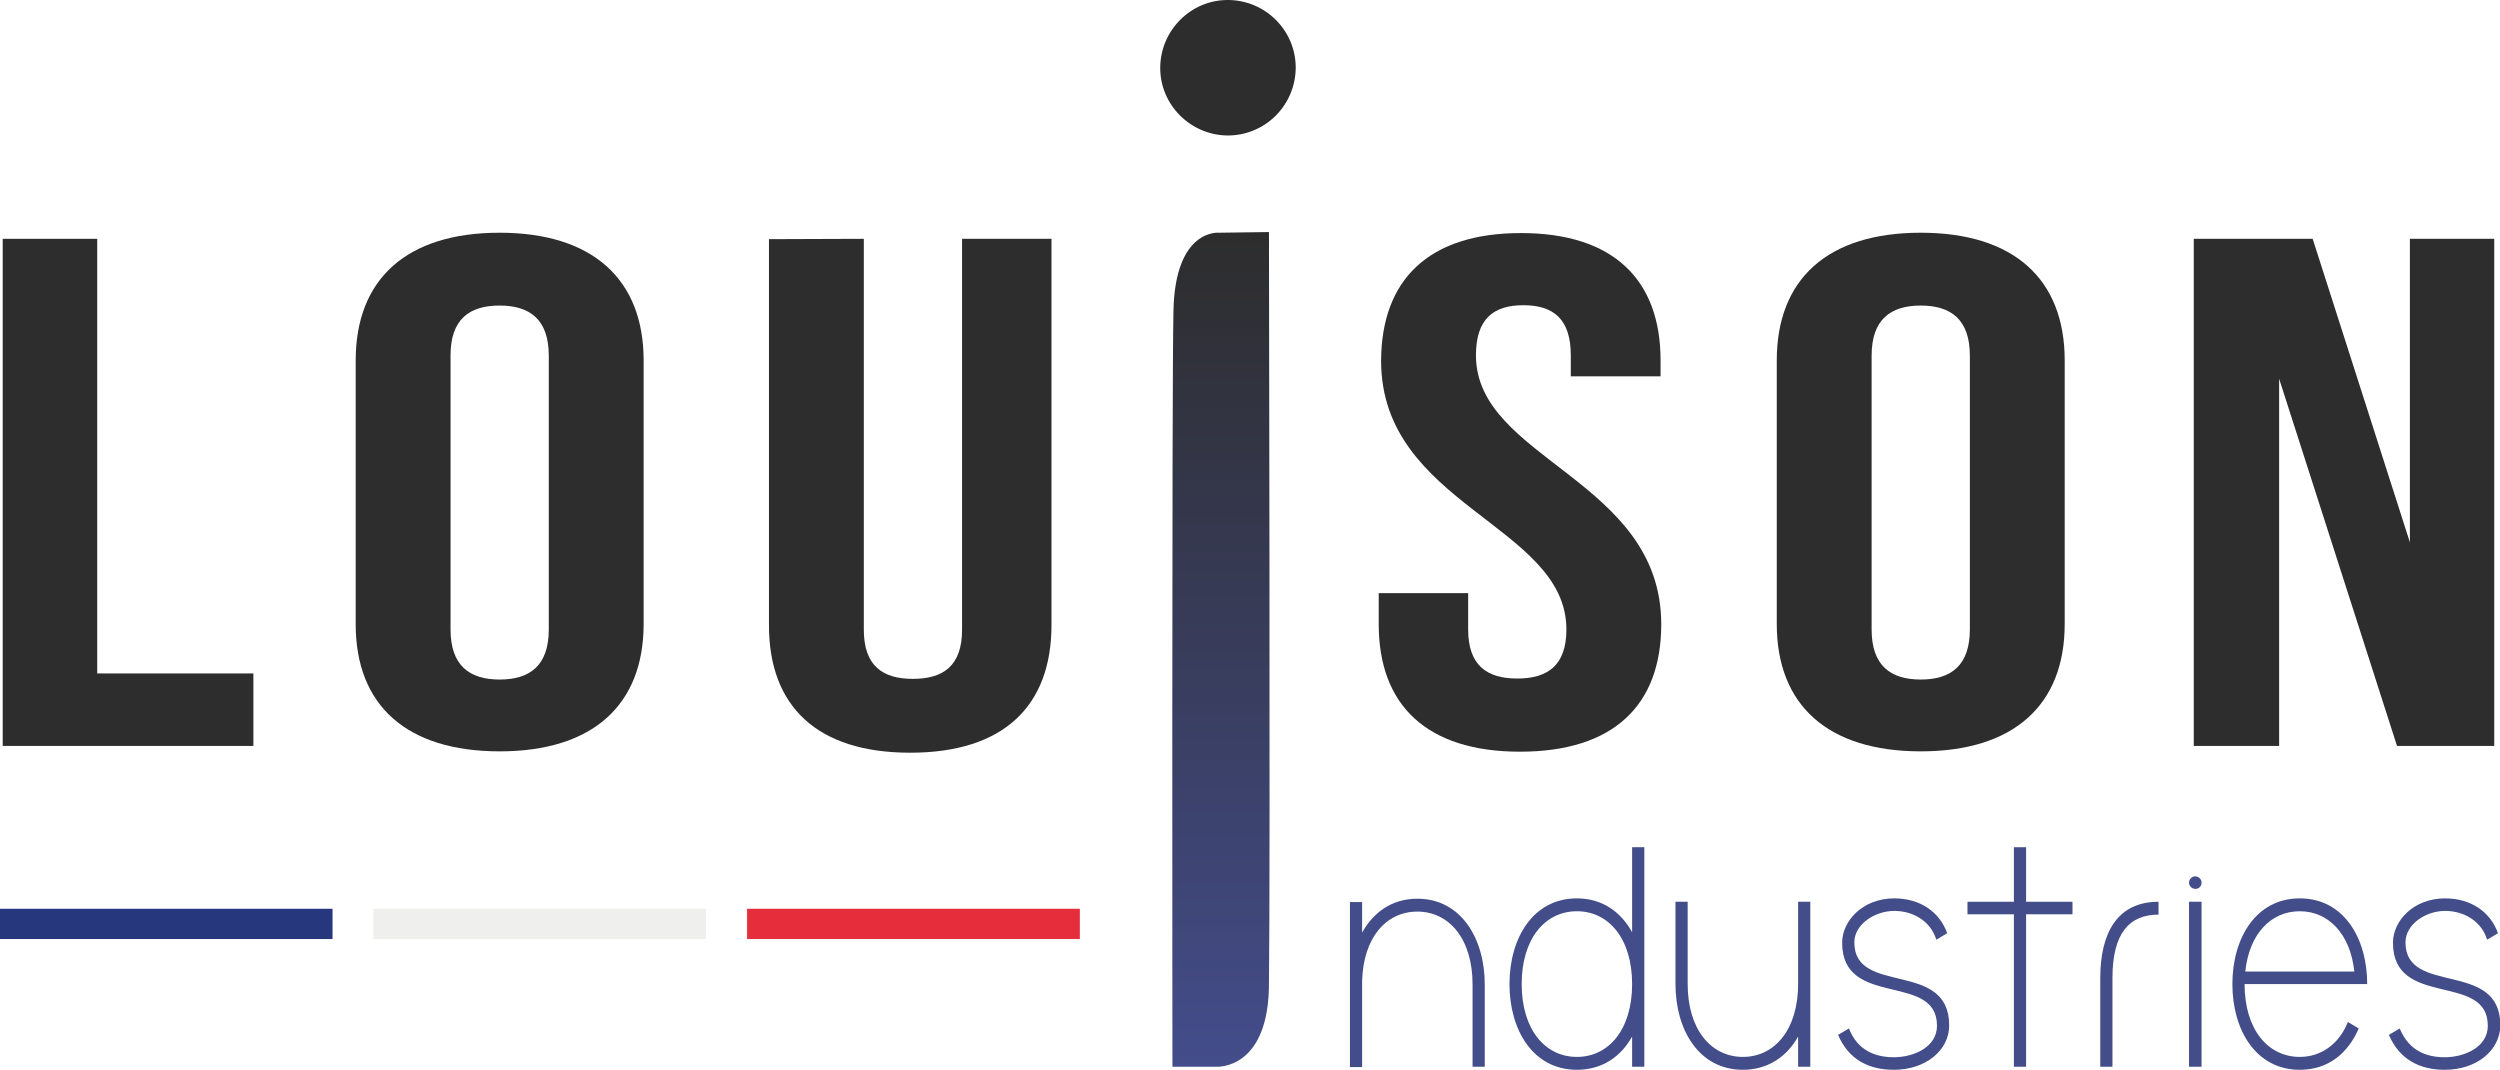 <?xml version="1.0" encoding="utf-8"?>
<!-- Generator: Adobe Illustrator 25.1.0, SVG Export Plug-In . SVG Version: 6.00 Build 0)  -->
<svg version="1.1" id="Calque_1" xmlns="http://www.w3.org/2000/svg" xmlns:xlink="http://www.w3.org/1999/xlink" x="0px" y="0px"
	 width="738px" height="315.8px" viewBox="0 0 738 315.8" style="enable-background:new 0 0 738 315.8;" xml:space="preserve">
<style type="text/css">
	.st0{fill:#2D2D2D;}
	.st1{fill:#EFEFEE;}
	.st2{fill:#E52D3B;}
	.st3{fill:#434D8A;}
	.st4{fill:#26377E;}
	.st5{fill:url(#SVGID_1_);}
</style>
<path class="st0" d="M362.4,40c-11-0.1-20-9.1-19.9-20.1s9.1-20,20.1-19.9c11,0.1,19.9,9,19.9,20C382.4,31.1,373.5,40,362.4,40
	C362.4,40,362.4,40,362.4,40"/>
<rect x="110.3" y="268.3" class="st1" width="98.1" height="8.9"/>
<rect x="220.6" y="268.3" class="st2" width="98.1" height="8.9"/>
<path class="st3" d="M438.3,314.9h-3.6v-24.3c0-13.4-6.9-21.5-16.3-21.5c-9.2,0-16,7.7-16.3,20.6v25.3h-3.6v-48.7h3.6v9
	c3.3-5.9,8.7-10,16.3-10c13,0,19.9,11.9,19.9,25.3L438.3,314.9"/>
<path class="st3" d="M465.5,269c-9.4,0-16.3,8.1-16.3,21.5s6.9,21.5,16.3,21.5s16.3-8.1,16.3-21.5S474.9,269,465.5,269 M465.5,315.8
	c-13,0-19.9-11.8-19.9-25.3s6.9-25.3,19.9-25.3c7.5,0,13,4,16.3,10v-25.1h3.6v64.8h-3.6v-8.9C478.5,311.9,473,315.8,465.5,315.8"/>
<path class="st3" d="M514.5,315.8c-13,0-19.9-11.8-19.9-25.3v-24.3h3.6v24.3c0,13.4,6.9,21.5,16.3,21.5s16.3-8.1,16.3-21.5v-24.3
	h3.6v48.7h-3.6v-8.9C527.5,311.9,521.9,315.8,514.5,315.8"/>
<path class="st3" d="M559.1,315.8c-7.6,0-13.4-3.1-16.5-10.3l3.2-1.9c2.6,6.6,7.9,8.5,13.3,8.5c5.7,0,12.7-2.9,12.7-9.3
	c0-15.9-28-5-28-24.5c0-6.4,6-13.1,15.4-13.1c7.6,0,13.4,4,15.6,10.3l-3.2,1.9c-1.7-5.6-7-8.5-12.4-8.5c-5.7,0-11.8,3.9-11.8,9.3
	c0,15.9,28,5,28,24.5C575.4,310.1,568.4,315.8,559.1,315.8"/>
<polygon class="st3" points="598.1,314.9 594.5,314.9 594.5,269.9 580.8,269.9 580.8,266.2 594.5,266.2 594.5,250.1 598.1,250.1 
	598.1,266.2 611.8,266.2 611.8,269.9 598.1,269.9 "/>
<path class="st3" d="M623.6,314.9H620v-26.2c0-13.4,5.1-22.5,17.2-22.5v3.8c-8.5,0-13.6,5.3-13.6,18.7L623.6,314.9"/>
<path class="st3" d="M648.1,262.4c-1,0-1.9-0.8-1.9-1.8c0-1,0.8-1.9,1.8-1.9s1.9,0.8,1.9,1.8c0,0,0,0,0,0.1
	C649.9,261.6,649.1,262.4,648.1,262.4C648.1,262.4,648.1,262.4,648.1,262.4 M649.9,314.9h-3.7v-48.7h3.7V314.9z"/>
<path class="st3" d="M678.9,269c-8.5,0-14.9,6.6-16.1,17.8H695C693.8,275.6,687.3,269,678.9,269 M678.9,315.8
	c-13,0-19.9-11.8-19.9-25.3s6.9-25.3,19.9-25.3s19.9,11.8,19.9,25.3h-36.2c0,13.4,6.9,21.5,16.3,21.5c6.3,0,11.6-3.8,14.2-10.3
	l3.2,1.9C693.2,310.8,687.4,315.8,678.9,315.8"/>
<path class="st3" d="M721.7,315.8c-7.5,0-13.4-3.1-16.5-10.3l3.2-1.9c2.7,6.6,7.9,8.5,13.3,8.5c5.7,0,12.7-2.9,12.7-9.3
	c0-15.9-28-5-28-24.5c0-6.4,6-13.1,15.4-13.1c7.6,0,13.4,4,15.6,10.3l-3.2,1.9c-1.7-5.6-7-8.5-12.4-8.5c-5.7,0-11.7,3.9-11.7,9.3
	c0,15.9,28,5,28,24.5C738,310.1,731.1,315.8,721.7,315.8"/>
<rect y="268.3" class="st4" width="98.1" height="8.9"/>
<rect x="110.3" y="268.3" class="st1" width="98.1" height="8.9"/>
<rect x="220.6" y="268.3" class="st2" width="98.1" height="8.9"/>
<rect y="268.3" class="st4" width="98.1" height="8.9"/>
<polygon class="st0" points="0.8,70.5 28.7,70.5 28.7,198.8 74.8,198.8 74.8,220.2 0.8,220.2 "/>
<path class="st0" d="M105,106.4c0-24,15-37.7,42.5-37.7S190,82.5,190,106.4v77.8c0,23.9-15,37.6-42.5,37.6S105,208.2,105,184.3
	V106.4z M133,185.8c0,10.7,5.6,14.8,14.5,14.8s14.5-4.1,14.5-14.8v-80.8c0-10.7-5.6-14.8-14.5-14.8S133,94.2,133,104.9V185.8z"/>
<path class="st0" d="M255,70.5v115.4c0,10.7,5.6,14.5,14.5,14.5s14.5-3.8,14.5-14.5V70.5h26.4v114c0,24-14.2,37.7-41.7,37.7
	s-41.7-13.7-41.7-37.6v-114L255,70.5z"/>
<path class="st0" d="M449,68.8c27.2,0,41.2,13.7,41.2,37.6v4.7h-26.5v-6.2c0-10.7-5.1-14.8-14-14.8s-14,4.1-14,14.8
	c0,30.8,54.7,36.6,54.7,79.4c0,24-14.2,37.6-41.7,37.6S407,208.2,407,184.3v-9.2h26.4v10.7c0,10.7,5.6,14.5,14.5,14.5
	s14.5-3.8,14.5-14.5c0-30.8-54.7-36.6-54.7-79.3C407.8,82.5,421.8,68.8,449,68.8"/>
<path class="st0" d="M524.5,106.4c0-24,15-37.7,42.5-37.7s42.5,13.7,42.5,37.7v77.8c0,23.9-15,37.6-42.5,37.6s-42.5-13.7-42.5-37.6
	V106.4z M552.5,185.8c0,10.7,5.6,14.8,14.5,14.8s14.5-4.1,14.5-14.8v-80.8c0-10.7-5.6-14.8-14.5-14.8s-14.5,4.1-14.5,14.8V185.8z"/>
<polygon class="st0" points="672.8,111.8 672.8,220.2 647.6,220.2 647.6,70.5 682.7,70.5 711.4,160.1 711.4,70.5 736.3,70.5 
	736.3,220.2 707.6,220.2 "/>
<linearGradient id="SVGID_1_" gradientUnits="userSpaceOnUse" x1="360.482" y1="-13.056" x2="360.482" y2="233.37" gradientTransform="matrix(1 0 0 -1 0 301.899)">
	<stop  offset="0" style="stop-color:#434D8B"/>
	<stop  offset="0.32" style="stop-color:#3C426C"/>
	<stop  offset="1" style="stop-color:#2D2D2D"/>
</linearGradient>
<path class="st5" d="M374.6,68.5l-14.7,0.2c0,0-13-1.4-13.5,23.1s-0.3,223.1-0.3,223.1h13c0,0,15.8,1.1,15.5-25.4
	C375,261.5,374.6,68.5,374.6,68.5z"/>
</svg>
